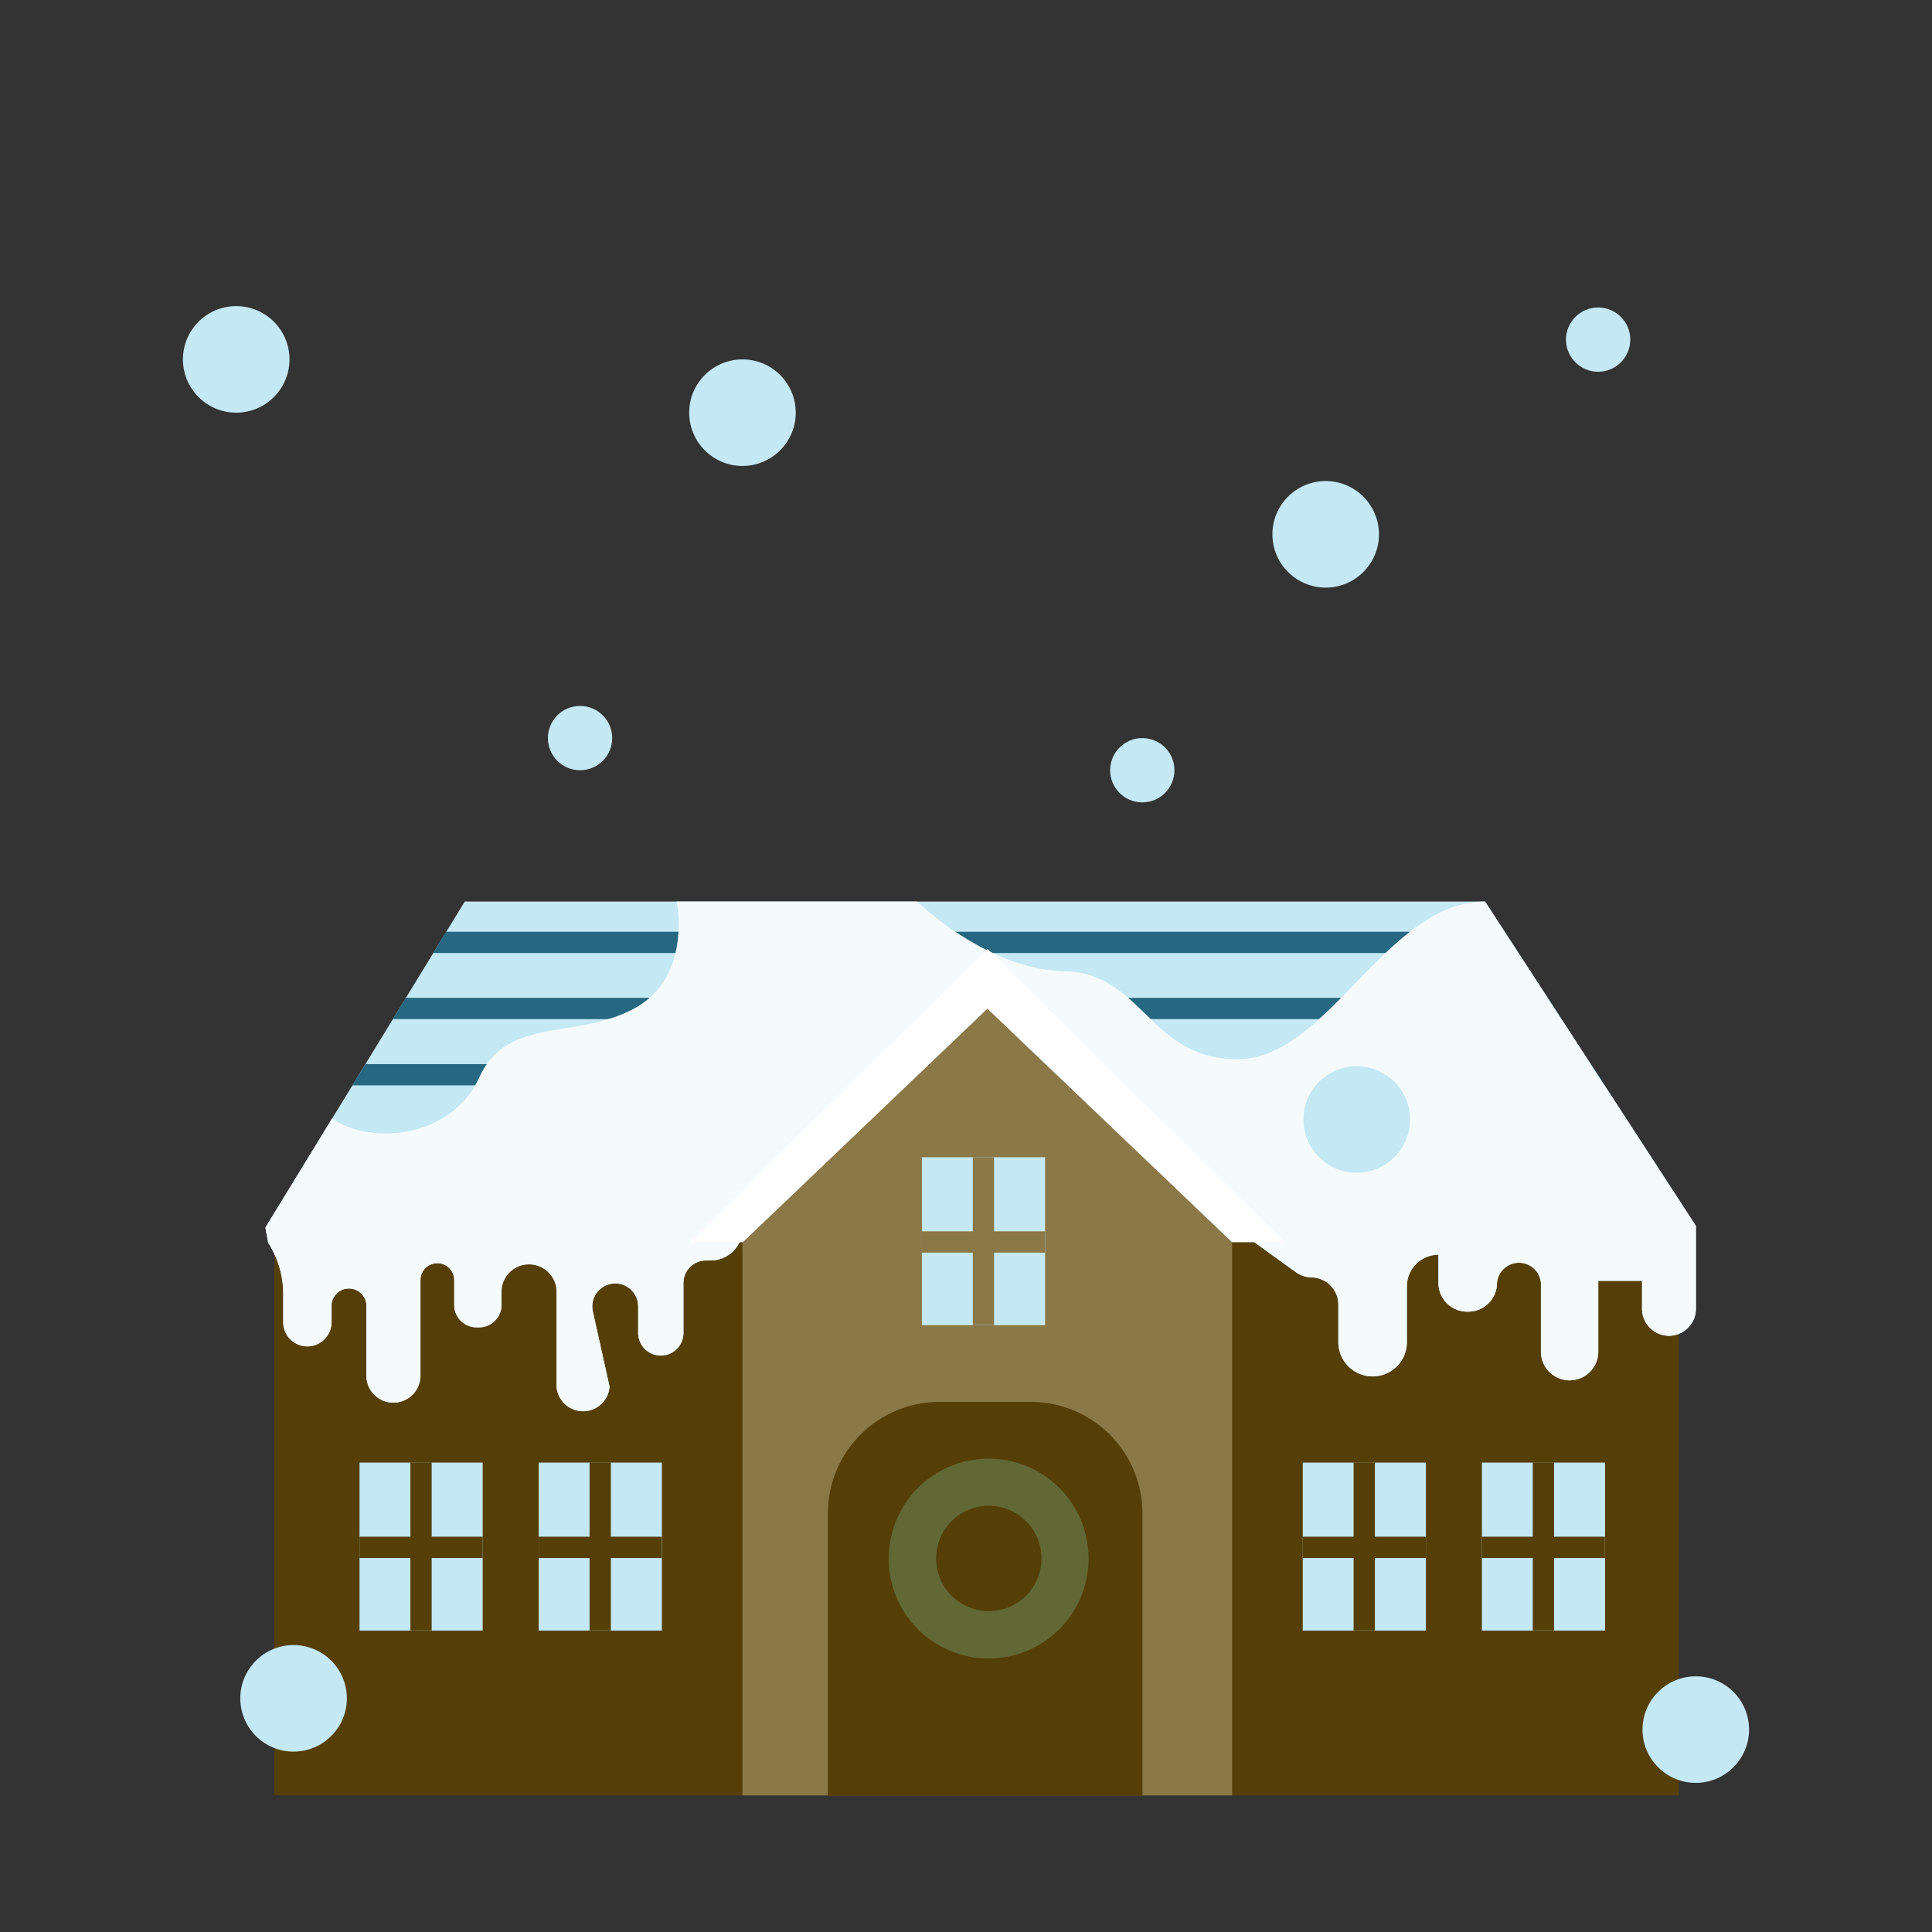 <?xml version="1.0" ?><!-- Uploaded to: SVG Repo, www.svgrepo.com, Generator: SVG Repo Mixer Tools -->
<svg width="800px" height="800px" viewBox="0 0 128 128" data-name="Layer 2" id="Layer_2" xmlns="http://www.w3.org/2000/svg"><rect x="0" y="0" width="128" height="128" fill="#333333" stroke="none"/><defs><style>.cls-1{fill:#553f07;}.cls-2{fill:#c4e8f4;}.cls-3{fill:#266882;}.cls-4{fill:#f5fbfd;}.cls-5{fill:#8b7847;}.cls-6{fill:#ffffff;}.cls-7{fill:#616834;}</style></defs><title/><rect class="cls-1" height="36.66" width="93.06" x="18.17" y="82.29"/><path class="cls-2" d="M98.39,59.73H30.79l-13.2,21.6.18,1a6.26,6.26,0,0,1,1,3.45V87.6a1.6,1.6,0,1,0,3.2,0V86.42a1.16,1.16,0,0,1,2.31,0v4.72a1.79,1.79,0,1,0,3.58,0V84.81a1.12,1.12,0,1,1,2.24,0v1.65a1.48,1.48,0,0,0,1.48,1.48h.17a1.48,1.48,0,0,0,1.48-1.48v-1a1.83,1.83,0,0,1,3.65,0v6.41a1.76,1.76,0,0,0,3.51,0L39.28,86.9a1.52,1.52,0,1,1,3-.34v1.75a1.49,1.49,0,1,0,3,0V85a1.49,1.49,0,0,1,1.49-1.49h.32A2.12,2.12,0,0,0,49,82.29H83.09l2.77,2a1.83,1.83,0,0,0,1,.34,1.81,1.81,0,0,1,1.81,1.8v2.49a2.27,2.27,0,0,0,4.54,0V85.22a2.09,2.09,0,0,1,2.09-2.09V85a1.9,1.9,0,0,0,1.9,1.9h.08a1.9,1.9,0,0,0,1.9-1.9,1.46,1.46,0,0,1,2.91,0v4.55a1.9,1.9,0,1,0,3.8,0V84.86h2.9v1.85a1.79,1.79,0,0,0,1.79,1.79h0a1.79,1.79,0,0,0,1.78-1.79V81.22Z"/><polygon class="cls-3" points="99.7 61.73 29.56 61.73 28.7 63.14 100.62 63.14 99.7 61.73"/><polygon class="cls-3" points="102.56 66.11 26.89 66.11 26.02 67.52 103.48 67.52 102.56 66.11"/><polygon class="cls-3" points="105.42 70.5 24.21 70.5 23.34 71.91 106.33 71.91 105.42 70.5"/><path class="cls-4" d="M98.39,59.73c-6.51,0-10.39,10.35-16.3,10.44s-6.37-5.72-11.54-5.82-9.79-4.62-9.79-4.62H44.83s1.06,5-2.82,7.09-8.4.49-10.25,4.55S24.54,75.89,22,74.1l-4.42,7.23.18,1a6.26,6.26,0,0,1,1,3.45V87.6a1.6,1.6,0,1,0,3.2,0V86.42a1.16,1.16,0,0,1,2.31,0v4.72a1.79,1.79,0,1,0,3.58,0V84.81a1.12,1.12,0,1,1,2.24,0v1.65a1.48,1.48,0,0,0,1.48,1.48h.17a1.48,1.48,0,0,0,1.48-1.48v-1a1.83,1.83,0,0,1,3.65,0v6.41a1.76,1.76,0,0,0,3.51,0L39.28,86.9a1.52,1.52,0,1,1,3-.34v1.75a1.49,1.49,0,1,0,3,0V85a1.49,1.49,0,0,1,1.49-1.49h.32A2.12,2.12,0,0,0,49,82.29H83.09l2.77,2a1.83,1.83,0,0,0,1,.34,1.81,1.81,0,0,1,1.81,1.8v2.49a2.27,2.27,0,0,0,4.54,0V85.22a2.09,2.09,0,0,1,2.09-2.09V85a1.9,1.9,0,0,0,1.9,1.9h.08a1.9,1.9,0,0,0,1.9-1.9,1.46,1.46,0,0,1,2.91,0v4.55a1.9,1.9,0,1,0,3.8,0V84.86h2.9v1.85a1.79,1.79,0,0,0,1.79,1.79h0a1.79,1.79,0,0,0,1.78-1.79V81.22Z"/><polygon class="cls-5" points="81.63 118.95 49.19 118.95 49.19 82.3 65.41 66.82 81.63 82.3 81.63 118.95"/><polygon class="cls-6" points="49.22 82.29 45.73 82.29 65.43 62.87 85.09 82.29 81.65 82.29 65.43 66.81 49.22 82.29"/><path class="cls-1" d="M62.24,92.88H68.3a7.39,7.39,0,0,1,7.39,7.39V119a0,0,0,0,1,0,0H54.85a0,0,0,0,1,0,0V100.27a7.39,7.39,0,0,1,7.39-7.39Z"/><rect class="cls-2" height="11.13" width="8.16" x="61.08" y="76.67"/><polygon class="cls-5" points="69.23 81.58 65.86 81.58 65.86 76.67 64.45 76.67 64.45 81.58 61.08 81.58 61.08 82.99 64.45 82.99 64.45 87.79 65.86 87.79 65.86 82.99 69.23 82.99 69.23 81.58"/><rect class="cls-2" height="11.13" width="8.16" x="86.31" y="96.9"/><polygon class="cls-1" points="94.47 101.81 91.09 101.81 91.09 96.89 89.68 96.89 89.68 101.81 86.31 101.81 86.31 103.22 89.68 103.22 89.68 108.02 91.09 108.02 91.09 103.22 94.47 103.22 94.47 101.81"/><rect class="cls-2" height="11.13" width="8.16" x="98.18" y="96.9"/><polygon class="cls-1" points="106.33 101.81 102.96 101.81 102.96 96.89 101.55 96.89 101.55 101.81 98.18 101.81 98.18 103.22 101.55 103.22 101.55 108.02 102.96 108.02 102.96 103.22 106.33 103.22 106.33 101.81"/><rect class="cls-2" height="11.13" width="8.16" x="23.82" y="96.9"/><polygon class="cls-1" points="31.98 101.81 28.6 101.81 28.6 96.89 27.19 96.89 27.19 101.81 23.82 101.81 23.82 103.22 27.19 103.22 27.19 108.02 28.6 108.02 28.6 103.22 31.98 103.22 31.98 101.81"/><rect class="cls-2" height="11.13" width="8.16" x="35.69" y="96.9"/><polygon class="cls-1" points="43.84 101.81 40.47 101.81 40.47 96.89 39.06 96.89 39.06 101.81 35.69 101.81 35.69 103.22 39.06 103.22 39.06 108.02 40.47 108.02 40.47 103.22 43.84 103.22 43.84 101.81"/><path class="cls-7" d="M65.5,96.64a6.62,6.62,0,1,0,6.62,6.62A6.62,6.62,0,0,0,65.5,96.64Zm0,10.1A3.49,3.49,0,1,1,69,103.26,3.48,3.48,0,0,1,65.5,106.74Z"/><circle class="cls-2" cx="15.65" cy="23.81" r="3.53"/><circle class="cls-2" cx="87.83" cy="35.4" r="3.53"/><circle class="cls-2" cx="49.19" cy="27.34" r="3.53"/><circle class="cls-2" cx="112.35" cy="114.59" r="3.53"/><circle class="cls-2" cx="89.89" cy="74.17" r="3.53"/><circle class="cls-2" cx="19.45" cy="112.52" r="3.53"/><circle class="cls-2" cx="38.43" cy="48.9" r="2.13"/><circle class="cls-2" cx="75.68" cy="51.03" r="2.13"/><circle class="cls-2" cx="105.88" cy="22.5" r="2.13"/></svg>